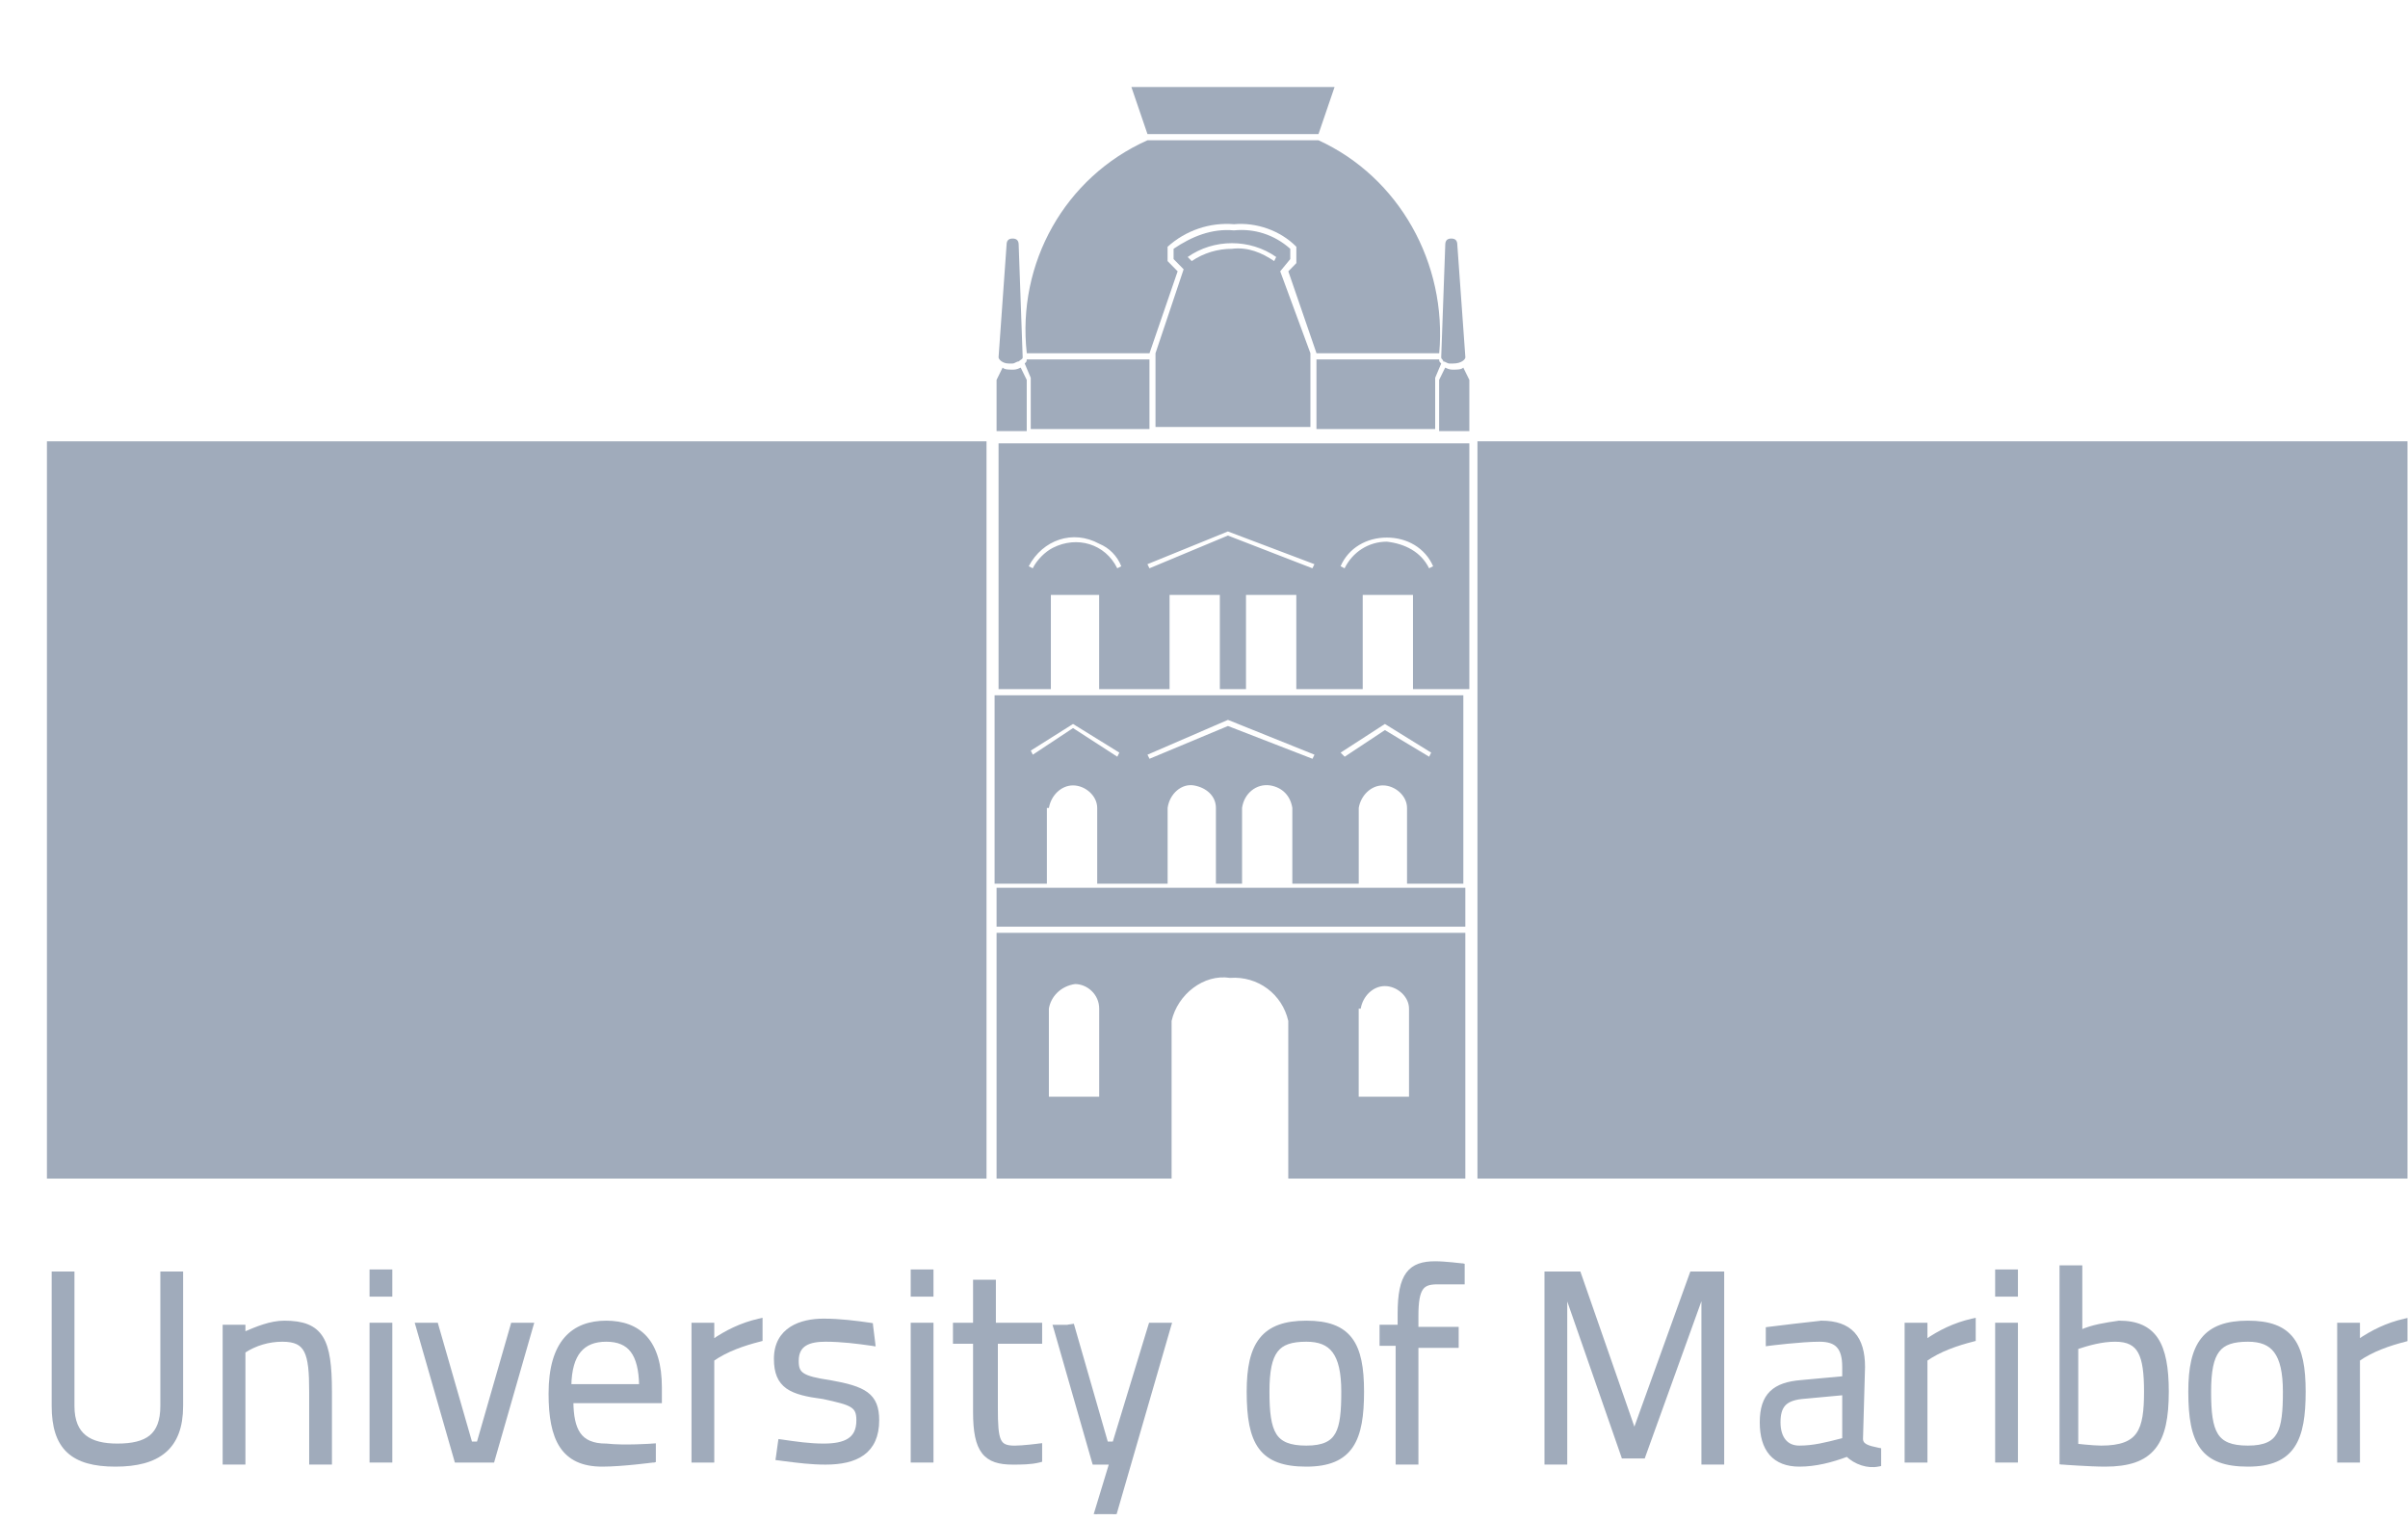<svg width="57" height="36" viewBox="0 0 57 36" fill="none" xmlns="http://www.w3.org/2000/svg">
<g clip-path="url(#clip0_2068_5347)">
<path d="M34.4 8.749C34.352 8.749 34.304 8.749 34.209 8.701L34.066 8.992V10.203H34.781V8.992L34.638 8.701C34.59 8.749 34.495 8.749 34.4 8.749Z" fill="#A0ABBB"/>
<path d="M34.687 8.458L34.496 5.792C34.496 5.695 34.449 5.646 34.353 5.646C34.258 5.646 34.211 5.695 34.211 5.792L34.115 8.458C34.115 8.507 34.163 8.507 34.163 8.555C34.211 8.555 34.258 8.604 34.306 8.604H34.401C34.592 8.604 34.687 8.507 34.687 8.458Z" fill="#A0ABBB"/>
<path d="M23.971 8.749C24.018 8.749 24.066 8.749 24.161 8.701L24.304 8.992V10.203H23.59V8.992L23.733 8.701C23.78 8.749 23.876 8.749 23.971 8.749Z" fill="#A0ABBB"/>
<path d="M23.637 8.458L23.827 5.792C23.827 5.695 23.875 5.646 23.97 5.646C24.065 5.646 24.113 5.695 24.113 5.792L24.208 8.458C24.208 8.507 24.161 8.507 24.113 8.555C24.065 8.555 24.018 8.604 23.97 8.604H23.875C23.732 8.604 23.637 8.507 23.637 8.458Z" fill="#A0ABBB"/>
<path d="M23.352 10.446H1.111V27.897H23.352V10.446Z" fill="#A0ABBB"/>
<path d="M57.213 10.446H34.973V27.897H57.213V10.446Z" fill="#A0ABBB"/>
<path d="M24.829 19.123C24.877 18.832 25.115 18.59 25.4 18.59C25.686 18.59 25.972 18.832 25.972 19.123V20.917H27.639V19.123C27.686 18.784 27.972 18.541 28.258 18.59C28.544 18.638 28.782 18.832 28.782 19.123V20.917H29.401V19.123C29.448 18.784 29.734 18.541 30.067 18.59C30.353 18.638 30.544 18.832 30.591 19.123V20.917H32.163V19.123C32.211 18.832 32.449 18.59 32.734 18.59C33.02 18.59 33.306 18.832 33.306 19.123V20.917H34.639V16.457H23.543V20.917H24.781V19.123H24.829ZM32.782 17.136L33.877 17.814L33.83 17.911L32.782 17.281L31.83 17.911L31.734 17.814L32.782 17.136ZM29.067 17.039L31.115 17.863L31.068 17.96L29.067 17.184L27.21 17.96L27.162 17.863L29.067 17.039ZM25.4 17.136L26.496 17.814L26.448 17.911L25.4 17.233L24.448 17.863L24.4 17.766L25.4 17.136Z" fill="#A0ABBB"/>
<path d="M24.827 14.081H26.018V16.311H27.685V14.081H28.875V16.311H29.494V14.081H30.685V16.311H32.257V14.081H33.447V16.311H34.781V10.494H23.637V16.311H24.875V14.081H24.827ZM32.828 12.724C33.304 12.724 33.733 12.966 33.924 13.403L33.828 13.451C33.638 13.063 33.257 12.87 32.828 12.821C32.4 12.821 32.019 13.063 31.828 13.451L31.733 13.403C31.923 12.966 32.352 12.724 32.828 12.724ZM29.066 12.579L31.114 13.354L31.066 13.451L29.066 12.676L27.209 13.451L27.161 13.354L29.066 12.579ZM24.446 13.451L24.351 13.403C24.684 12.773 25.399 12.53 26.018 12.87C26.256 12.966 26.447 13.16 26.542 13.403L26.447 13.451C26.161 12.87 25.494 12.676 24.923 12.966C24.732 13.063 24.542 13.257 24.446 13.451Z" fill="#A0ABBB"/>
<path d="M23.59 27.897H27.733V24.165C27.876 23.534 28.495 23.05 29.114 23.146C29.781 23.098 30.352 23.534 30.495 24.165V27.897H34.686V22.08H23.59V27.897ZM32.21 23.874C32.258 23.583 32.496 23.34 32.781 23.34C33.067 23.34 33.353 23.583 33.353 23.874V25.958H32.162V23.874H32.21ZM25.447 23.292C25.733 23.292 26.019 23.534 26.019 23.874V25.958H24.828V23.874C24.876 23.583 25.114 23.34 25.447 23.292Z" fill="#A0ABBB"/>
<path d="M34.686 21.013H23.59V21.934H34.686V21.013Z" fill="#A0ABBB"/>
<path d="M26.781 2.059L27.162 3.174H31.21L31.591 2.059H26.781Z" fill="#A0ABBB"/>
<path d="M31.21 3.32H27.162C25.209 4.192 24.067 6.228 24.305 8.361H27.21L27.876 6.422L27.638 6.18V5.841C28.067 5.453 28.638 5.259 29.21 5.307C29.734 5.259 30.305 5.453 30.686 5.841V6.228L30.496 6.422L31.163 8.361H34.068C34.258 6.228 33.115 4.192 31.21 3.32Z" fill="#A0ABBB"/>
<path d="M34.115 8.604C34.067 8.555 34.067 8.555 34.067 8.507H31.162V10.155H33.972V8.943L34.115 8.604Z" fill="#A0ABBB"/>
<path d="M24.256 8.604C24.303 8.555 24.303 8.555 24.303 8.507H27.209V10.155H24.399V8.943L24.256 8.604Z" fill="#A0ABBB"/>
<path d="M30.304 6.422L30.542 6.132V5.889C30.161 5.55 29.685 5.404 29.209 5.453C28.685 5.404 28.209 5.598 27.78 5.889V6.132L28.018 6.374L27.352 8.361V10.107H31.019V8.361L30.304 6.422ZM30.161 6.18C29.876 5.986 29.542 5.841 29.161 5.889C28.828 5.889 28.494 5.986 28.209 6.18L28.114 6.083C28.733 5.647 29.59 5.647 30.209 6.083L30.161 6.18Z" fill="#A0ABBB"/>
<path d="M3.874 30.136H3.835V30.175V33.278C3.835 33.635 3.741 33.863 3.57 34.005C3.396 34.147 3.133 34.208 2.779 34.208C2.449 34.208 2.186 34.148 2.006 34.004C1.828 33.862 1.723 33.633 1.723 33.278V30.175V30.136H1.684H1.303H1.263V30.175V33.278C1.263 33.767 1.371 34.12 1.615 34.349C1.858 34.577 2.228 34.675 2.731 34.675C3.235 34.675 3.628 34.577 3.894 34.35C4.162 34.122 4.295 33.77 4.295 33.278V30.175V30.136H4.255H3.874Z" fill="#A0ABBB" stroke="#A0ABBB" stroke-width="0.079"/>
<path d="M5.31 34.587V34.626H5.35H5.731H5.77V34.587V31.99C6.045 31.809 6.364 31.718 6.683 31.718C6.835 31.718 6.95 31.739 7.039 31.781C7.126 31.823 7.19 31.888 7.237 31.981C7.285 32.075 7.315 32.198 7.334 32.358C7.352 32.517 7.358 32.709 7.358 32.939V34.587V34.626H7.397H7.778H7.818V34.587V32.939C7.818 32.635 7.806 32.381 7.774 32.171C7.743 31.962 7.691 31.794 7.61 31.663C7.444 31.398 7.165 31.299 6.731 31.299C6.407 31.299 6.084 31.433 5.77 31.569V31.436V31.396H5.731H5.35H5.31V31.436V34.587Z" fill="#A0ABBB" stroke="#A0ABBB" stroke-width="0.079"/>
<path d="M8.826 30.087H8.787V30.127V30.612V30.651H8.826H9.207H9.247V30.612V30.127V30.087H9.207H8.826ZM8.826 31.348H8.787V31.387V34.538V34.578H8.826H9.207H9.247V34.538V31.387V31.348H9.207H8.826Z" fill="#A0ABBB" stroke="#A0ABBB" stroke-width="0.079"/>
<path d="M10.341 31.377L10.333 31.348H10.303H9.922H9.869L9.884 31.399L10.789 34.55L10.797 34.578H10.827H11.636H11.666L11.674 34.55L12.579 31.399L12.594 31.348H12.541H12.16H12.13L12.122 31.377L11.321 34.16H11.142L10.341 31.377Z" fill="#A0ABBB" stroke="#A0ABBB" stroke-width="0.079"/>
<path d="M15.485 34.205L15.443 34.208L15.446 34.247L15.443 34.208L15.443 34.208L15.443 34.208L15.442 34.208L15.441 34.208L15.435 34.208L15.414 34.21C15.395 34.211 15.367 34.213 15.333 34.215C15.264 34.218 15.167 34.223 15.058 34.226C14.838 34.232 14.566 34.232 14.355 34.208L14.355 34.208H14.35C14.025 34.208 13.825 34.114 13.704 33.94C13.585 33.769 13.536 33.514 13.533 33.172H15.588H15.628V33.133V32.842C15.628 32.303 15.508 31.916 15.285 31.664C15.061 31.411 14.739 31.299 14.35 31.299C13.962 31.299 13.628 31.411 13.392 31.683C13.157 31.953 13.025 32.376 13.025 32.987C13.025 33.522 13.096 33.944 13.287 34.233C13.481 34.526 13.793 34.675 14.255 34.675C14.495 34.675 14.795 34.65 15.033 34.626C15.152 34.614 15.257 34.602 15.331 34.593C15.369 34.588 15.399 34.584 15.419 34.582L15.443 34.579L15.449 34.578L15.45 34.578L15.451 34.578L15.451 34.578L15.451 34.578L15.446 34.538L15.451 34.578L15.485 34.573V34.538V34.247V34.205ZM14.35 31.718C14.628 31.718 14.829 31.8 14.962 31.975C15.092 32.147 15.163 32.414 15.168 32.802H13.485C13.491 32.416 13.572 32.148 13.714 31.976C13.859 31.8 14.073 31.718 14.35 31.718Z" fill="#A0ABBB" stroke="#A0ABBB" stroke-width="0.079"/>
<path d="M16.447 31.348H16.408V31.387V34.538V34.578H16.447H16.828H16.868V34.538V32.183C17.193 31.953 17.608 31.812 17.981 31.717L18.011 31.709V31.678V31.291V31.241L17.962 31.252C17.555 31.344 17.19 31.523 16.868 31.747V31.387V31.348H16.828H16.447Z" fill="#A0ABBB" stroke="#A0ABBB" stroke-width="0.079"/>
<path d="M20.631 31.814L20.682 31.822L20.676 31.77L20.628 31.383L20.625 31.353L20.595 31.348C20.261 31.3 19.878 31.251 19.494 31.251C19.228 31.251 18.946 31.3 18.728 31.439C18.508 31.58 18.359 31.81 18.359 32.163C18.359 32.486 18.445 32.694 18.637 32.832C18.825 32.965 19.108 33.026 19.487 33.075C19.653 33.111 19.788 33.141 19.898 33.172C20.009 33.202 20.091 33.233 20.152 33.27C20.212 33.306 20.25 33.347 20.275 33.4C20.3 33.454 20.311 33.523 20.311 33.617C20.311 33.849 20.233 33.993 20.097 34.081C19.958 34.172 19.754 34.208 19.494 34.208C19.164 34.208 18.833 34.16 18.499 34.111L18.46 34.106L18.454 34.145L18.407 34.484L18.401 34.524L18.441 34.529C18.48 34.534 18.518 34.539 18.555 34.544C18.89 34.587 19.196 34.627 19.541 34.627C19.902 34.627 20.209 34.566 20.428 34.407C20.649 34.246 20.772 33.99 20.772 33.617C20.772 33.319 20.698 33.123 20.512 32.986C20.33 32.852 20.047 32.778 19.644 32.706L19.644 32.706L19.642 32.706C19.308 32.657 19.114 32.609 19.004 32.536C18.95 32.501 18.917 32.46 18.896 32.409C18.875 32.358 18.867 32.294 18.867 32.212C18.867 32.005 18.944 31.886 19.062 31.815C19.183 31.742 19.353 31.718 19.541 31.718C19.919 31.718 20.298 31.766 20.631 31.814Z" fill="#A0ABBB" stroke="#A0ABBB" stroke-width="0.079"/>
<path d="M21.637 30.087H21.597V30.127V30.612V30.651H21.637H22.018H22.057V30.612V30.127V30.087H22.018H21.637ZM21.637 31.348H21.597V31.387V34.538V34.578H21.637H22.018H22.057V34.538V31.387V31.348H22.018H21.637Z" fill="#A0ABBB" stroke="#A0ABBB" stroke-width="0.079"/>
<path d="M24.629 34.248V34.203L24.584 34.208L24.584 34.208L24.584 34.208L24.584 34.208L24.583 34.209L24.58 34.209L24.568 34.211L24.522 34.216C24.484 34.221 24.43 34.227 24.371 34.233C24.252 34.245 24.111 34.257 24.018 34.257C23.913 34.257 23.836 34.245 23.779 34.218C23.724 34.192 23.684 34.151 23.655 34.086C23.625 34.019 23.606 33.928 23.595 33.802C23.584 33.676 23.581 33.52 23.581 33.327V31.775V31.767H24.589H24.629V31.727V31.388V31.348H24.589H23.534V30.37V30.33H23.494H23.113H23.073V30.37V31.348H22.637H22.597V31.388V31.727V31.767H22.637H23.073V33.424C23.073 33.885 23.132 34.188 23.278 34.375C23.427 34.566 23.657 34.627 23.97 34.627H23.973C24.162 34.627 24.404 34.627 24.599 34.577L24.629 34.569V34.539V34.248Z" fill="#A0ABBB" stroke="#A0ABBB" stroke-width="0.079"/>
<path d="M25.391 31.377L25.313 31.388V31.397H25.02H24.967L24.982 31.447L25.886 34.598L25.895 34.627H25.924H26.299L25.887 35.981L25.871 36.032H25.924H26.305H26.335L26.343 36.004L27.677 31.399L27.692 31.348H27.639H27.258H27.229L27.22 31.376L26.371 34.16H26.192L25.391 31.377Z" fill="#A0ABBB" stroke="#A0ABBB" stroke-width="0.079"/>
<path d="M30.923 34.675C31.455 34.675 31.791 34.527 31.992 34.227C32.19 33.931 32.249 33.496 32.249 32.939C32.249 32.38 32.178 31.968 31.973 31.697C31.766 31.422 31.429 31.299 30.923 31.299C30.418 31.299 30.07 31.422 29.851 31.696C29.633 31.968 29.55 32.379 29.55 32.939C29.55 33.545 29.621 33.981 29.832 34.265C30.045 34.552 30.394 34.675 30.923 34.675ZM30.923 31.718C31.226 31.718 31.437 31.8 31.576 31.987C31.717 32.176 31.789 32.48 31.789 32.939C31.789 33.169 31.783 33.366 31.761 33.534C31.74 33.702 31.704 33.837 31.645 33.943C31.586 34.048 31.505 34.126 31.39 34.177C31.274 34.229 31.123 34.256 30.923 34.256C30.524 34.256 30.303 34.161 30.177 33.96C30.113 33.857 30.071 33.724 30.045 33.554C30.019 33.384 30.01 33.18 30.01 32.939C30.01 32.454 30.071 32.151 30.211 31.969C30.348 31.79 30.57 31.718 30.923 31.718Z" fill="#A0ABBB" stroke="#A0ABBB" stroke-width="0.079"/>
<path d="M33.496 34.626H33.536V34.587V31.863H34.449H34.489V31.824V31.484V31.445H34.449H33.536V31.145C33.536 30.805 33.572 30.611 33.648 30.501C33.72 30.396 33.834 30.36 34.02 30.36H34.592H34.631V30.321V29.982V29.947L34.597 29.942L34.592 29.982L34.597 29.942L34.597 29.942L34.597 29.942L34.596 29.942L34.596 29.942L34.592 29.942L34.58 29.94L34.533 29.935C34.493 29.93 34.438 29.924 34.375 29.918C34.25 29.906 34.094 29.893 33.973 29.893C33.682 29.893 33.464 29.955 33.322 30.146C33.182 30.333 33.123 30.635 33.123 31.096V31.396H32.734H32.695V31.436V31.775V31.815H32.734H33.076V34.587V34.626H33.115H33.496Z" fill="#A0ABBB" stroke="#A0ABBB" stroke-width="0.079"/>
<path d="M36.639 30.136H36.599V30.175V34.587V34.626H36.639H37.02H37.059V34.587V30.651H37.087L38.411 34.454L38.42 34.481H38.448H38.877H38.905L38.914 34.455L40.286 30.651H40.314V34.587V34.626H40.353H40.734H40.774V34.587V30.175V30.136H40.734H40.068H40.04L40.03 30.162L38.687 33.886L37.39 30.162L37.381 30.136H37.353H36.639Z" fill="#A0ABBB" stroke="#A0ABBB" stroke-width="0.079"/>
<path d="M41.882 31.814L41.877 31.775L41.882 31.814L41.882 31.814L41.882 31.814L41.883 31.814L41.884 31.814L41.891 31.813L41.916 31.81C41.937 31.808 41.969 31.804 42.008 31.799C42.086 31.79 42.194 31.778 42.316 31.766C42.56 31.742 42.856 31.718 43.068 31.718C43.277 31.718 43.419 31.765 43.509 31.863C43.6 31.961 43.647 32.118 43.647 32.357V32.612L42.636 32.705C42.323 32.73 42.086 32.804 41.927 32.959C41.767 33.115 41.695 33.345 41.695 33.666C41.695 33.986 41.767 34.239 41.919 34.413C42.071 34.587 42.298 34.675 42.592 34.675C42.971 34.675 43.349 34.58 43.725 34.439C43.923 34.629 44.212 34.724 44.457 34.674L44.489 34.668V34.635V34.344V34.312L44.457 34.306C44.337 34.281 44.236 34.258 44.164 34.219C44.13 34.2 44.104 34.178 44.087 34.152C44.07 34.127 44.06 34.095 44.06 34.054L44.108 32.358L44.108 32.358V32.357C44.108 32.013 44.035 31.747 43.871 31.567C43.706 31.386 43.455 31.299 43.115 31.299V31.299L43.111 31.299L43.11 31.3C42.682 31.348 42.253 31.396 41.872 31.445L41.838 31.449V31.484V31.775V31.82L41.882 31.814ZM42.107 33.666C42.107 33.476 42.143 33.342 42.223 33.249C42.303 33.157 42.434 33.099 42.643 33.075L43.647 32.982V34.071C43.619 34.078 43.591 34.086 43.563 34.093C43.228 34.179 42.929 34.256 42.592 34.256C42.435 34.256 42.316 34.2 42.235 34.101C42.154 34.001 42.107 33.854 42.107 33.666Z" fill="#A0ABBB" stroke="#A0ABBB" stroke-width="0.079"/>
<path d="M45.164 31.348H45.124V31.387V34.538V34.578H45.164H45.545H45.585V34.538V32.183C45.91 31.953 46.325 31.812 46.698 31.717L46.728 31.709V31.678V31.291V31.241L46.679 31.252C46.271 31.344 45.906 31.523 45.585 31.747V31.387V31.348H45.545H45.164Z" fill="#A0ABBB" stroke="#A0ABBB" stroke-width="0.079"/>
<path d="M47.307 30.087H47.267V30.127V30.612V30.651H47.307H47.688H47.727V30.612V30.127V30.087H47.688H47.307ZM47.307 31.348H47.267V31.387V34.538V34.578H47.307H47.688H47.727V34.538V31.387V31.348H47.688H47.307Z" fill="#A0ABBB" stroke="#A0ABBB" stroke-width="0.079"/>
<path d="M48.791 34.587V34.623L48.827 34.626L48.83 34.587L48.827 34.626L48.827 34.626L48.827 34.626L48.828 34.626L48.829 34.626L48.834 34.627L48.855 34.628L48.93 34.634C48.994 34.638 49.084 34.644 49.185 34.65C49.387 34.662 49.638 34.675 49.83 34.675C50.383 34.675 50.755 34.553 50.986 34.266C51.216 33.982 51.298 33.546 51.298 32.938C51.298 32.38 51.227 31.969 51.048 31.698C50.866 31.424 50.577 31.299 50.164 31.299V31.299L50.158 31.299L50.154 31.3C49.845 31.345 49.529 31.391 49.251 31.518V30.03V29.99H49.211H48.83H48.791V30.03V34.587ZM50.068 31.718C50.219 31.718 50.338 31.741 50.431 31.788C50.523 31.834 50.594 31.903 50.647 32C50.754 32.196 50.791 32.502 50.791 32.938C50.791 33.4 50.754 33.727 50.607 33.94C50.464 34.148 50.206 34.256 49.735 34.256C49.642 34.256 49.489 34.244 49.358 34.232C49.292 34.226 49.233 34.22 49.19 34.215L49.155 34.212V31.9C49.434 31.807 49.752 31.718 50.068 31.718Z" fill="#A0ABBB" stroke="#A0ABBB" stroke-width="0.079"/>
<path d="M53.212 34.675C53.744 34.675 54.081 34.527 54.281 34.227C54.479 33.931 54.538 33.496 54.538 32.939C54.538 32.38 54.467 31.968 54.262 31.697C54.055 31.422 53.718 31.299 53.212 31.299C52.707 31.299 52.359 31.422 52.14 31.696C51.922 31.968 51.839 32.379 51.839 32.939C51.839 33.545 51.91 33.981 52.121 34.265C52.334 34.552 52.683 34.675 53.212 34.675ZM53.212 31.718C53.514 31.718 53.727 31.8 53.865 31.987C54.006 32.176 54.078 32.48 54.078 32.939C54.078 33.169 54.072 33.366 54.05 33.534C54.029 33.702 53.993 33.837 53.934 33.943C53.875 34.048 53.794 34.126 53.679 34.177C53.563 34.229 53.412 34.256 53.212 34.256C52.813 34.256 52.592 34.161 52.466 33.96C52.402 33.857 52.36 33.724 52.334 33.554C52.308 33.384 52.3 33.18 52.3 32.939C52.3 32.454 52.36 32.151 52.5 31.969C52.637 31.79 52.859 31.718 53.212 31.718Z" fill="#A0ABBB" stroke="#A0ABBB" stroke-width="0.079"/>
<path d="M55.402 31.348H55.363V31.387V34.538V34.578H55.402H55.783H55.823V34.538V32.183C56.148 31.953 56.563 31.812 56.936 31.717L56.966 31.709V31.678V31.291V31.241L56.918 31.252C56.51 31.344 56.145 31.523 55.823 31.747V31.387V31.348H55.783H55.402Z" fill="#A0ABBB" stroke="#A0ABBB" stroke-width="0.079"/>
</g>
<defs>
<clipPath id="clip0_2068_5347">
<rect width="56.238" height="35.644" fill="white" transform="translate(0.75 0.195)"/>
</clipPath>
</defs>
</svg>
